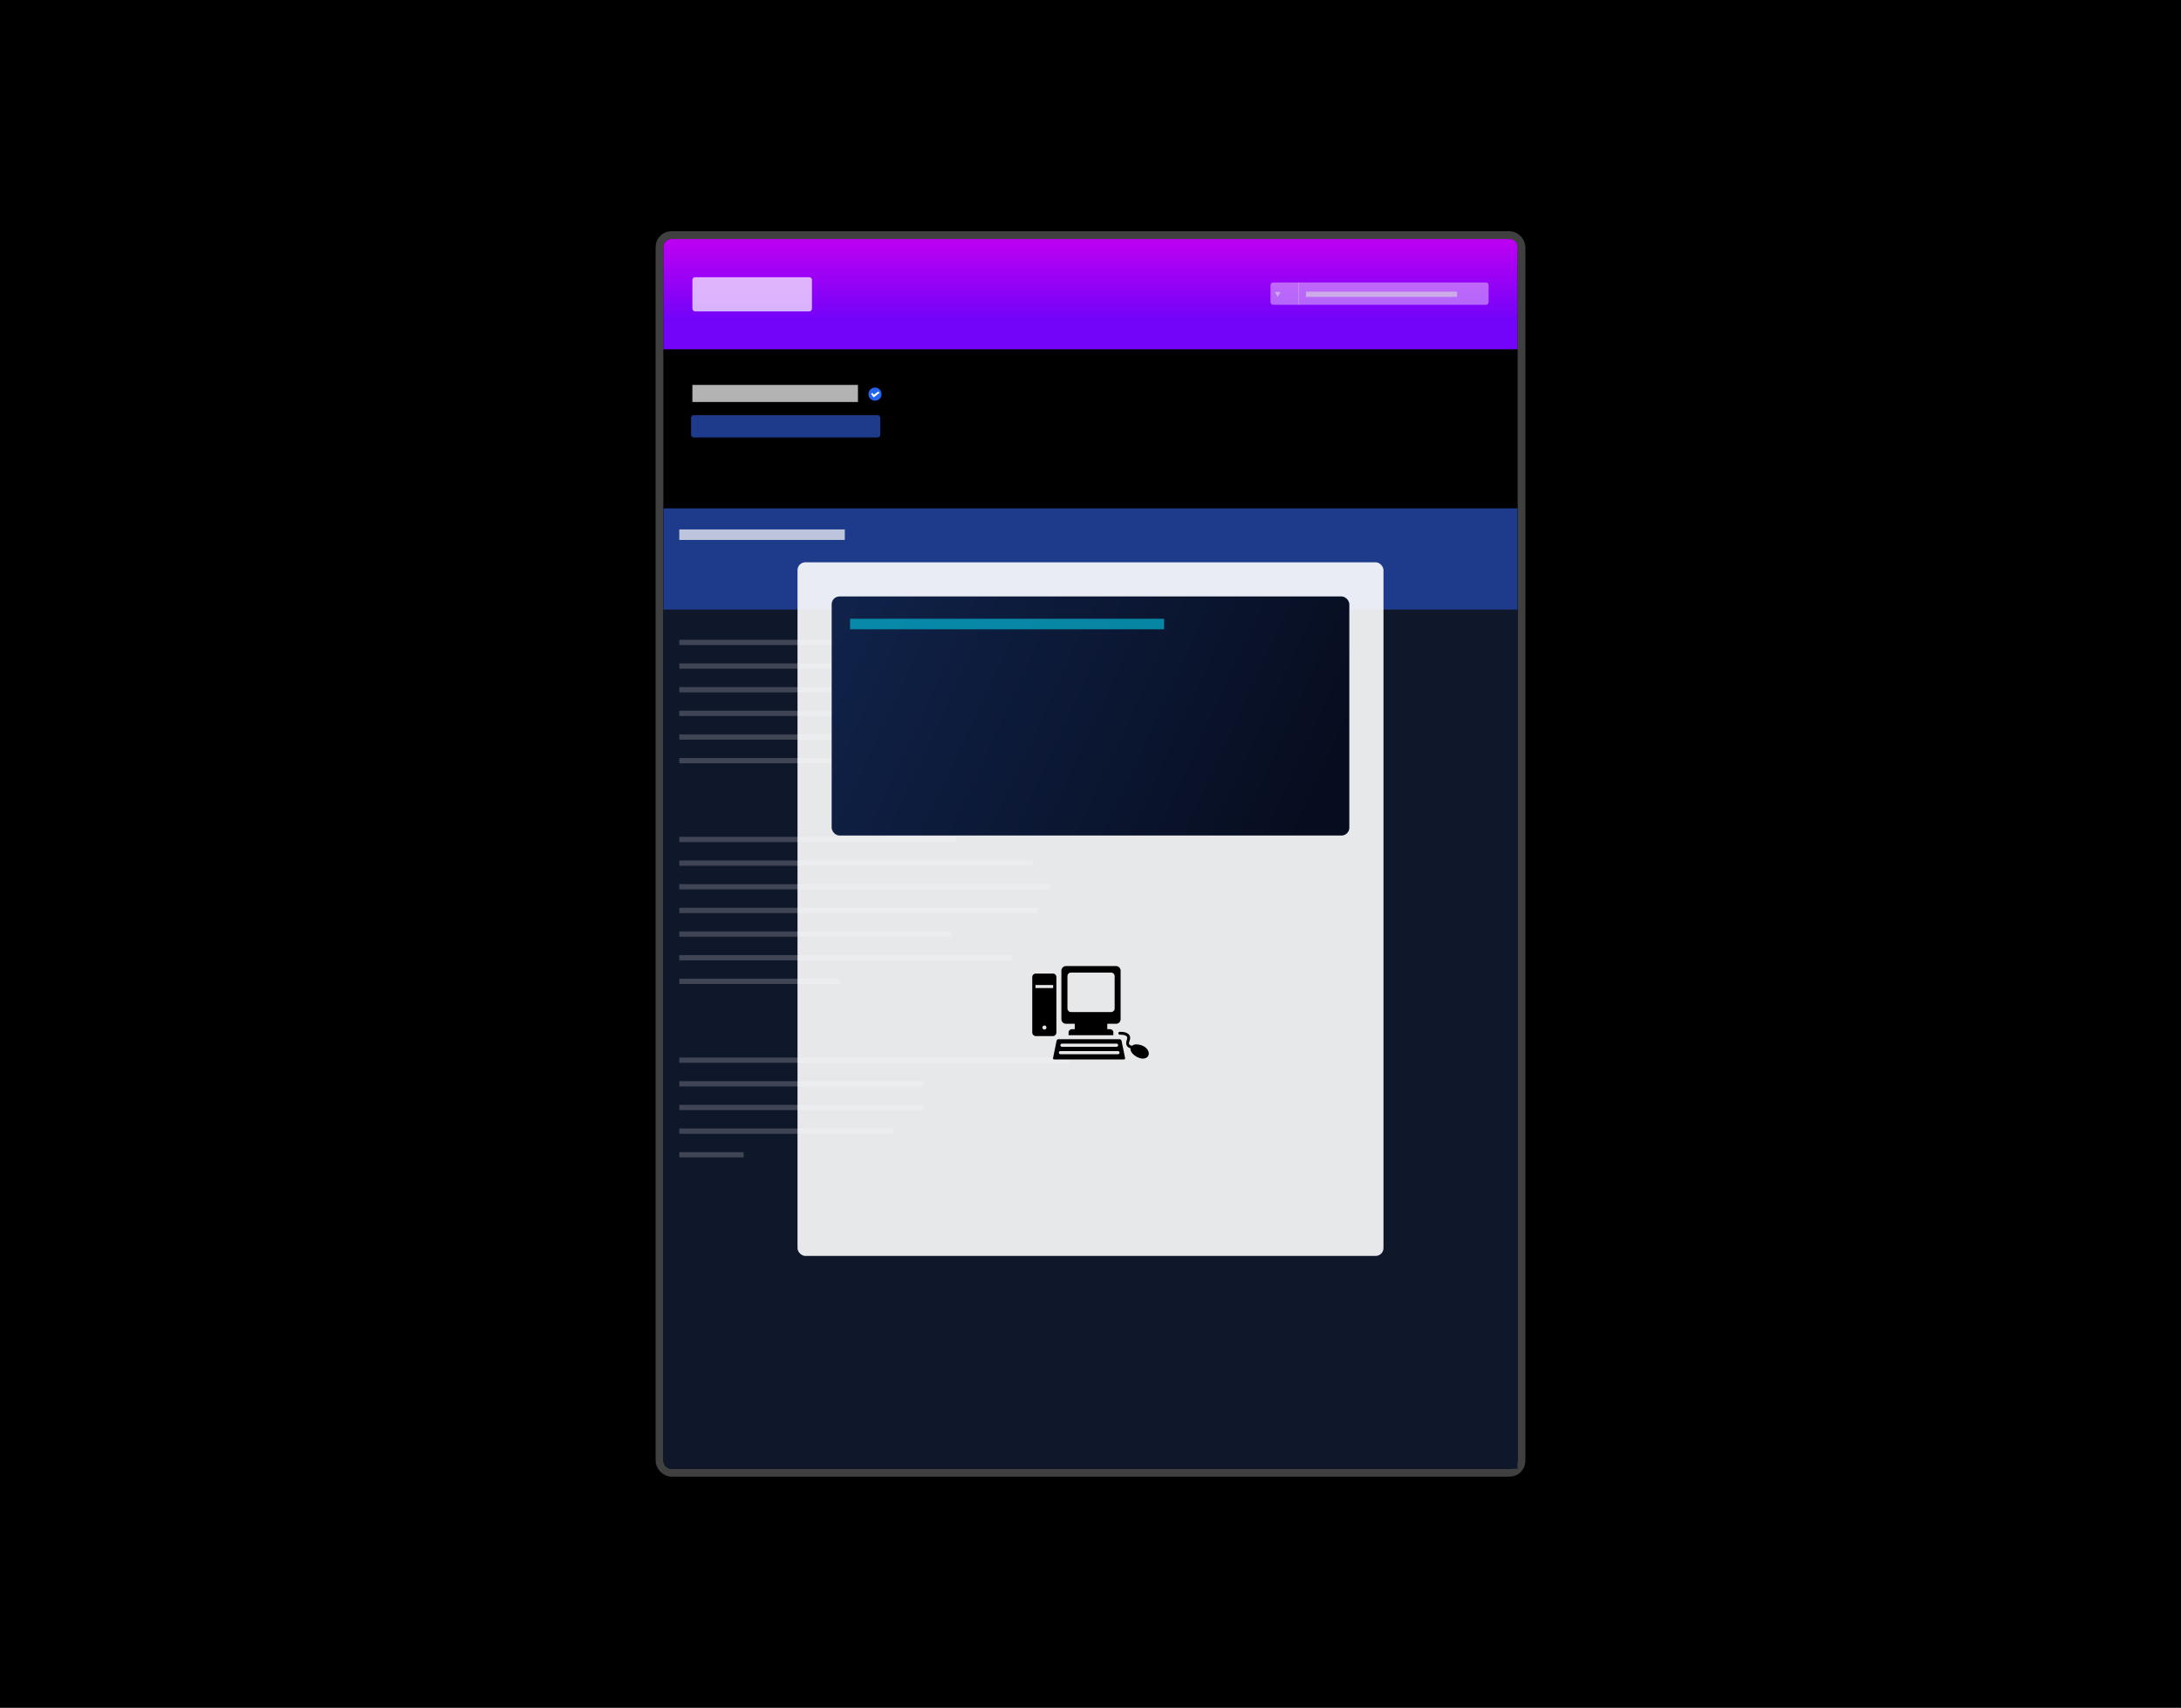 <svg width="1660" height="1300" viewBox="0 0 1660 1300" fill="none" xmlns="http://www.w3.org/2000/svg">
<rect width="1660" height="1300" fill="black"/>
<rect x="505" y="182" width="650" height="936" rx="6" fill="white" fill-opacity="0.1"/>
<rect x="502" y="179" width="656" height="942" rx="9" stroke="white" stroke-opacity="0.25" stroke-width="6"/>
<path d="M505 188C505 184.686 507.686 182 511 182H1149C1152.31 182 1155 184.686 1155 188V266H505V188Z" fill="url(#paint0_linear_607_3)"/>
<path d="M505 266H1155V1112C1155 1115.31 1152.31 1118 1149 1118H511C507.686 1118 505 1115.31 505 1112V266Z" fill="black"/>
<path d="M505 387H1155V1118H511C507.686 1118 505 1115.31 505 1112V387Z" fill="#0F172A"/>
<rect x="505" y="387" width="650" height="77" fill="#1E3B8B"/>
<rect x="517" y="403" width="126" height="8" fill="white" fill-opacity="0.7"/>
<rect x="517" y="487" width="126" height="4" fill="white" fill-opacity="0.2"/>
<rect x="517" y="505" width="380" height="4" fill="white" fill-opacity="0.2"/>
<rect x="517" y="523" width="361" height="4" fill="white" fill-opacity="0.2"/>
<rect x="517" y="541" width="253" height="4" fill="white" fill-opacity="0.2"/>
<rect x="517" y="559" width="269" height="4" fill="white" fill-opacity="0.2"/>
<rect x="517" y="577" width="211" height="4" fill="white" fill-opacity="0.2"/>
<rect x="517" y="637" width="211" height="4" fill="white" fill-opacity="0.2"/>
<rect x="517" y="655" width="269" height="4" fill="white" fill-opacity="0.2"/>
<rect x="517" y="673" width="282" height="4" fill="white" fill-opacity="0.2"/>
<rect x="517" y="691" width="273" height="4" fill="white" fill-opacity="0.2"/>
<rect x="517" y="709" width="207" height="4" fill="white" fill-opacity="0.2"/>
<rect x="517" y="727" width="253" height="4" fill="white" fill-opacity="0.2"/>
<rect x="517" y="745" width="122" height="4" fill="white" fill-opacity="0.2"/>
<rect x="517" y="805" width="297" height="4" fill="white" fill-opacity="0.2"/>
<rect x="517" y="823" width="186" height="4" fill="white" fill-opacity="0.2"/>
<rect x="517" y="841" width="186" height="4" fill="white" fill-opacity="0.2"/>
<rect x="517" y="859" width="163" height="4" fill="white" fill-opacity="0.2"/>
<rect x="517" y="877" width="49" height="4" fill="white" fill-opacity="0.2"/>
<rect x="527" y="293" width="126" height="13" fill="white" fill-opacity="0.7"/>
<circle cx="666" cy="300" r="5" fill="#2363ED"/>
<path d="M665 300.5L664 299L663 300L665 302.5L669.5 299L668.5 298L665 300.5Z" fill="white"/>
<rect x="526" y="316" width="144" height="17" rx="2" fill="#1E3B8B"/>
<path d="M989 215H1131C1132.1 215 1133 215.895 1133 217V230C1133 231.105 1132.1 232 1131 232H989V215Z" fill="white" fill-opacity="0.4"/>
<path d="M967 217C967 215.895 967.895 215 969 215H989V232H969C967.895 232 967 231.105 967 230V217Z" fill="white" fill-opacity="0.4"/>
<rect x="994" y="222" width="115" height="4" fill="#D9D9D9" fill-opacity="0.6"/>
<rect x="527" y="211" width="91" height="26" rx="2" fill="white" fill-opacity="0.7"/>
<path d="M778 540C778 538.895 778.895 538 780 538H797V547H780C778.895 547 778 546.105 778 545V540Z" fill="#1D43D8"/>
<rect x="797" y="538" width="19" height="9" fill="white"/>
<path d="M886 522C886 520.895 886.895 520 888 520H905V529H888C886.895 529 886 528.105 886 527V522Z" fill="#1D43D8"/>
<rect x="905" y="520" width="19" height="9" fill="white"/>
<rect x="607" y="428" width="446" height="528" rx="6" fill="white" fill-opacity="0.9"/>
<rect x="633" y="454" width="394" height="182" rx="6" fill="url(#paint1_linear_607_3)"/>
<path d="M813.32 788H847.376V785.696C847.376 784.472 846.224 783.392 844.856 783.392H842.768V779.288H849.464C851.336 779.288 852.92 777.776 852.92 775.832V738.752C852.92 736.952 851.336 735.368 849.464 735.368H811.304C809.432 735.368 807.848 736.952 807.848 738.752V775.832C807.848 777.776 809.432 779.288 811.304 779.288H818V783.392H815.912C814.472 783.392 813.32 784.472 813.32 785.696V788ZM815.048 770.36C813.608 770.36 812.456 769.136 812.456 767.696V743C812.456 741.488 813.608 740.336 815.048 740.336H845.72C847.16 740.336 848.384 741.488 848.384 743V767.696C848.384 769.136 847.16 770.36 845.72 770.36H815.048ZM788.336 788.648H801.44C802.88 788.648 804.032 787.424 804.032 785.984V743.72C804.032 742.208 802.88 741.056 801.44 741.056H788.336C786.896 741.056 785.672 742.208 785.672 743.72V785.984C785.672 787.424 786.896 788.648 788.336 788.648ZM788.12 752.072V749.768H801.584V752.072H788.12ZM794.96 783.68C794.096 783.68 793.376 783.032 793.376 782.096C793.376 781.304 794.096 780.584 794.96 780.584C795.824 780.584 796.472 781.304 796.472 782.096C796.472 783.032 795.824 783.68 794.96 783.68ZM869.696 805.784C872.936 805.784 874.376 803.912 874.376 801.968C874.376 800.888 873.944 799.736 873.224 798.728C871.424 796.208 867.752 794.984 864.728 794.984C863.504 794.984 862.424 795.344 861.632 796.064C860.408 795.776 859.256 795.272 859.256 794.12C859.256 793.184 860.192 791.6 860.192 790.016C860.192 788.576 859.328 785.408 852.848 785.408C851.984 785.408 851.192 785.552 851.192 786.488C851.192 787.136 851.696 787.568 852.272 787.568C855.872 787.568 857.96 788.36 857.96 790.016C857.96 791.024 857.168 792.464 857.168 794.048C857.168 796.28 858.752 797.432 860.48 798.008C860.408 798.224 860.408 798.368 860.408 798.584C860.408 800.888 863 803.264 864.872 804.272C866.312 805.064 867.968 805.784 869.696 805.784ZM802.376 806.432H855.368C855.944 806.432 856.304 806.144 856.304 805.568V805.28L853.64 792.248C853.496 791.6 852.848 791.024 852.2 791.024H805.616C804.896 791.024 804.32 791.6 804.176 792.248L801.512 805.28C801.512 805.424 801.44 805.496 801.44 805.568C801.44 806.144 801.872 806.432 802.376 806.432ZM808.208 796.784C807.632 796.784 807.056 796.28 807.056 795.632C807.056 794.984 807.632 794.408 808.208 794.408H849.896C850.544 794.408 851.048 794.984 851.048 795.632C851.048 796.28 850.544 796.784 849.896 796.784H808.208ZM807.128 802.472C806.48 802.472 805.904 801.968 805.904 801.32C805.904 800.6 806.48 800.096 807.128 800.096H851.048C851.624 800.096 852.128 800.6 852.128 801.32C852.128 801.968 851.624 802.472 851.048 802.472H807.128Z" fill="black"/>
<rect x="647" y="471" width="239" height="8" fill="#06B6D4" fill-opacity="0.7"/>
<line x1="988.5" y1="215" x2="988.5" y2="232" stroke="white" stroke-opacity="0.2"/>
<path d="M972.5 226L970.335 222.25H974.665L972.5 226Z" fill="#D9D9D9" fill-opacity="0.6"/>
<defs>
<linearGradient id="paint0_linear_607_3" x1="830" y1="182" x2="830" y2="266" gradientUnits="userSpaceOnUse">
<stop stop-color="#BE00F2"/>
<stop offset="0.726" stop-color="#7403F9"/>
</linearGradient>
<linearGradient id="paint1_linear_607_3" x1="999" y1="622" x2="594" y2="434" gradientUnits="userSpaceOnUse">
<stop stop-color="#070D1F"/>
<stop offset="1" stop-color="#11254F"/>
</linearGradient>
</defs>
</svg>
